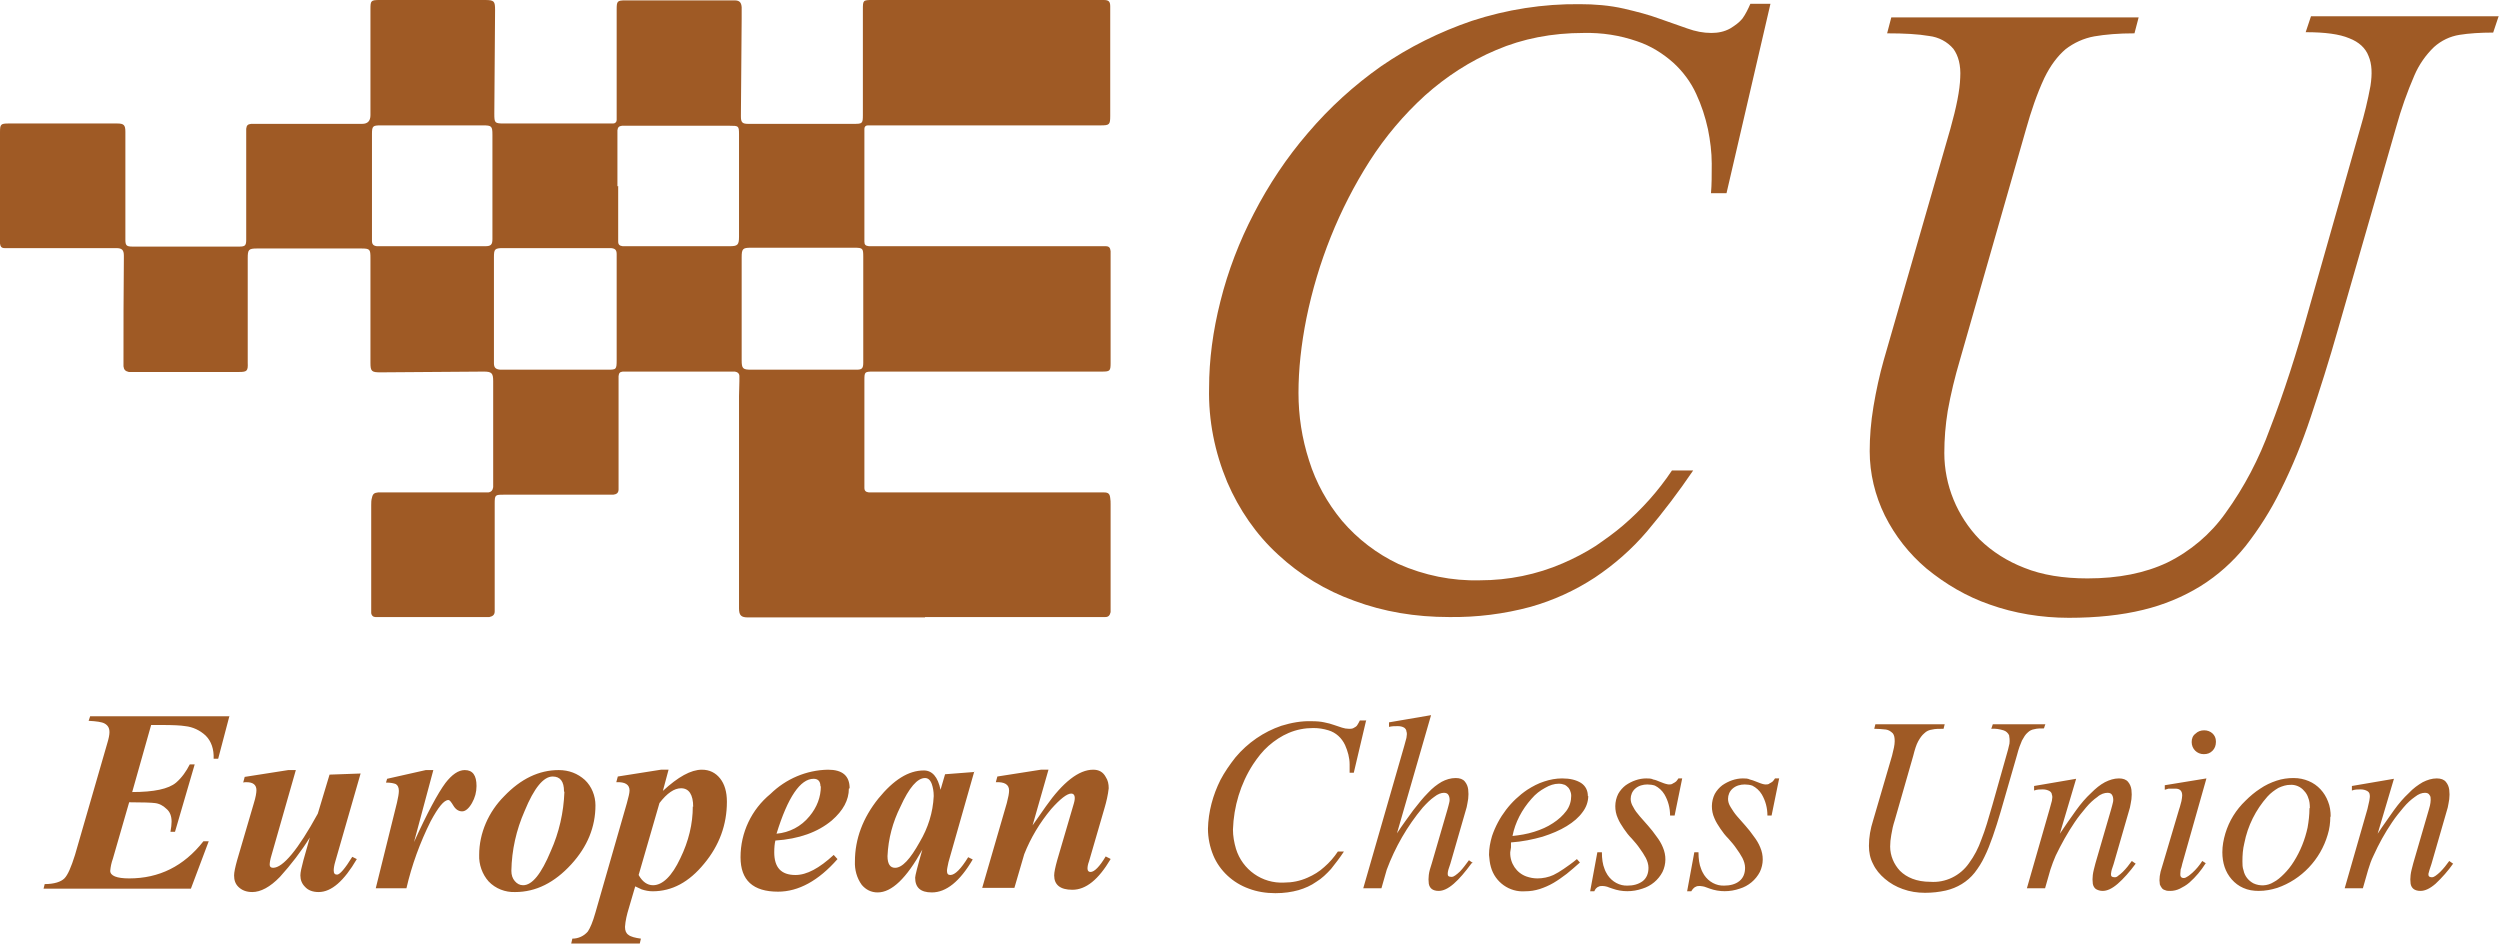 <svg xmlns="http://www.w3.org/2000/svg" width="66" height="25" viewBox="0 0 66 25" fill="none"><path d="M6.06 18.89L5.76 20.03H5.64C5.65 19.78 5.58 19.57 5.43 19.42C5.28 19.28 5.09 19.19 4.89 19.17C4.77 19.15 4.57 19.14 4.28 19.14H3.99L3.49 20.91C4.06 20.91 4.45 20.83 4.65 20.66C4.8 20.53 4.92 20.36 5.01 20.18H5.14L4.62 21.96H4.5C4.52 21.85 4.53 21.76 4.53 21.69C4.53 21.55 4.49 21.43 4.39 21.35C4.31 21.27 4.2 21.21 4.08 21.2C4 21.19 3.78 21.18 3.41 21.18L2.98 22.67C2.94 22.78 2.92 22.88 2.91 22.99C2.91 23.12 3.08 23.19 3.41 23.19C4.2 23.19 4.85 22.87 5.37 22.21H5.51L5.04 23.46H1.15L1.18 23.34C1.43 23.34 1.61 23.28 1.7 23.19C1.79 23.1 1.88 22.89 1.98 22.57L2.83 19.63C2.87 19.5 2.89 19.4 2.89 19.33C2.89 19.22 2.85 19.15 2.76 19.1C2.69 19.06 2.54 19.04 2.34 19.03L2.38 18.91H6.06V18.89ZM9.52 20.42L8.85 22.75C8.82 22.85 8.81 22.93 8.81 22.98C8.81 23.06 8.84 23.09 8.9 23.09C8.97 23.09 9.11 22.93 9.3 22.62L9.42 22.68C9.08 23.26 8.75 23.55 8.41 23.55C8.25 23.55 8.13 23.5 8.05 23.41C7.97 23.33 7.93 23.23 7.93 23.11C7.93 23.03 7.96 22.9 8.01 22.71L8.18 22.11C7.95 22.48 7.68 22.83 7.39 23.15C7.13 23.42 6.88 23.55 6.66 23.55C6.5 23.55 6.38 23.5 6.29 23.41C6.21 23.33 6.18 23.23 6.18 23.11C6.18 23.03 6.21 22.89 6.26 22.71L6.7 21.21C6.75 21.05 6.77 20.93 6.77 20.86C6.77 20.72 6.68 20.65 6.51 20.65C6.48 20.65 6.44 20.65 6.42 20.66L6.46 20.51L7.61 20.33H7.81L7.17 22.57C7.13 22.7 7.12 22.78 7.12 22.83C7.12 22.88 7.15 22.91 7.21 22.91C7.47 22.91 7.87 22.43 8.39 21.48L8.7 20.45L9.54 20.42H9.52ZM12.58 20.75C12.58 20.91 12.54 21.06 12.46 21.2C12.38 21.34 12.29 21.42 12.2 21.42C12.11 21.42 12.03 21.37 11.97 21.27C11.91 21.17 11.87 21.12 11.84 21.12C11.72 21.12 11.57 21.31 11.37 21.68C11.09 22.24 10.87 22.84 10.73 23.45H9.92L10.48 21.19C10.51 21.06 10.53 20.95 10.53 20.88C10.53 20.79 10.5 20.73 10.45 20.7C10.4 20.68 10.32 20.66 10.19 20.66L10.22 20.56L11.24 20.33H11.44L10.93 22.23C11.28 21.46 11.56 20.94 11.76 20.67C11.93 20.45 12.1 20.33 12.27 20.33C12.48 20.33 12.58 20.47 12.58 20.75ZM15.72 21.26C15.72 21.83 15.51 22.35 15.08 22.82C14.64 23.3 14.15 23.55 13.6 23.55C13.34 23.56 13.08 23.46 12.9 23.27C12.73 23.08 12.64 22.82 12.65 22.57C12.65 21.99 12.9 21.43 13.31 21.02C13.75 20.56 14.23 20.33 14.75 20.33C15.02 20.33 15.25 20.42 15.44 20.59C15.62 20.76 15.72 21.01 15.72 21.26ZM14.89 20.89C14.89 20.63 14.79 20.5 14.59 20.5C14.35 20.5 14.1 20.8 13.85 21.41C13.63 21.91 13.51 22.44 13.5 22.99C13.5 23.1 13.53 23.19 13.59 23.26C13.65 23.33 13.72 23.37 13.81 23.37C14.05 23.37 14.29 23.07 14.54 22.47C14.76 21.98 14.88 21.45 14.9 20.91M19.19 21.17C19.19 21.77 18.99 22.32 18.59 22.8C18.19 23.29 17.74 23.53 17.23 23.53C17.13 23.53 17.03 23.51 16.94 23.48L16.77 23.4L16.6 23.98C16.55 24.14 16.51 24.31 16.5 24.47C16.5 24.57 16.53 24.64 16.59 24.68C16.65 24.73 16.77 24.76 16.92 24.78L16.89 24.91H15.08L15.11 24.78C15.27 24.78 15.42 24.71 15.52 24.59C15.58 24.5 15.65 24.34 15.72 24.09L16.55 21.2C16.59 21.05 16.62 20.94 16.62 20.87C16.62 20.71 16.5 20.64 16.27 20.65L16.31 20.5L17.45 20.32H17.65L17.5 20.88C17.9 20.51 18.24 20.32 18.53 20.32C18.73 20.32 18.89 20.4 19.01 20.55C19.13 20.7 19.19 20.91 19.19 21.16V21.17ZM18.3 21.3C18.3 20.98 18.19 20.81 17.98 20.81C17.8 20.81 17.61 20.94 17.41 21.2L16.86 23.1C16.96 23.28 17.09 23.37 17.24 23.37C17.49 23.37 17.74 23.13 17.96 22.66C18.18 22.21 18.29 21.75 18.29 21.29M22.41 20.82C22.41 21.12 22.26 21.4 21.96 21.66C21.59 21.97 21.09 22.15 20.47 22.19C20.45 22.27 20.44 22.38 20.44 22.5C20.44 22.9 20.62 23.1 21 23.1C21.3 23.1 21.63 22.92 22.01 22.57L22.11 22.68C21.61 23.25 21.08 23.54 20.54 23.54C19.88 23.54 19.55 23.24 19.55 22.63C19.55 21.98 19.84 21.37 20.34 20.96C20.75 20.56 21.29 20.33 21.86 20.32C22.24 20.32 22.43 20.48 22.43 20.81M21.66 20.76C21.66 20.63 21.6 20.56 21.48 20.56C21.13 20.56 20.8 21.04 20.5 22.01C20.84 21.98 21.15 21.82 21.37 21.55C21.57 21.31 21.67 21.04 21.67 20.76M25.72 20.37L25.04 22.76C25.02 22.86 25 22.94 25 22.99C25 23.07 25.03 23.1 25.09 23.1C25.21 23.1 25.37 22.94 25.56 22.63L25.68 22.69C25.34 23.27 24.98 23.56 24.6 23.56C24.3 23.56 24.16 23.43 24.16 23.17C24.16 23.12 24.22 22.88 24.35 22.43C23.93 23.19 23.54 23.56 23.17 23.56C23 23.56 22.86 23.49 22.75 23.36C22.62 23.18 22.56 22.96 22.57 22.74C22.57 22.15 22.78 21.59 23.19 21.08C23.59 20.59 23.98 20.34 24.39 20.34C24.61 20.34 24.76 20.51 24.83 20.85L24.95 20.44L25.73 20.38L25.72 20.37ZM24.65 21.01C24.65 20.89 24.63 20.79 24.6 20.7C24.56 20.59 24.5 20.54 24.42 20.54C24.22 20.54 24 20.79 23.77 21.3C23.57 21.7 23.45 22.14 23.43 22.6C23.43 22.81 23.5 22.91 23.63 22.91C23.82 22.91 24.03 22.68 24.28 22.23C24.5 21.86 24.63 21.45 24.65 21.02M29.32 22.68C29 23.22 28.67 23.49 28.31 23.49C27.99 23.49 27.83 23.36 27.83 23.11C27.83 23.03 27.86 22.89 27.91 22.71L28.35 21.21C28.4 21.04 28.37 20.95 28.28 20.95C28.17 20.95 27.99 21.09 27.75 21.36C27.45 21.72 27.21 22.12 27.04 22.55L26.78 23.44H25.93L26.58 21.2C26.62 21.05 26.64 20.94 26.64 20.87C26.64 20.71 26.52 20.64 26.29 20.65L26.33 20.5L27.48 20.32H27.68L27.26 21.79L27.61 21.29C28.06 20.65 28.48 20.32 28.86 20.32C29.01 20.32 29.12 20.38 29.19 20.51C29.25 20.6 29.27 20.7 29.27 20.81C29.25 20.99 29.21 21.16 29.16 21.33L28.75 22.74C28.72 22.82 28.71 22.88 28.71 22.93C28.71 22.99 28.74 23.02 28.79 23.02C28.89 23.02 29.03 22.88 29.19 22.61L29.31 22.67L29.32 22.68Z" fill="#9F5A25"></path><path d="M36.07 19L35.74 20.4H35.63C35.63 20.34 35.63 20.27 35.63 20.18C35.63 20 35.58 19.83 35.51 19.67C35.42 19.48 35.27 19.34 35.07 19.28C34.94 19.24 34.81 19.22 34.67 19.22C34.45 19.22 34.23 19.26 34.02 19.35C33.83 19.43 33.65 19.55 33.49 19.69C33.33 19.83 33.2 20 33.08 20.18C32.75 20.69 32.57 21.29 32.55 21.9C32.55 22.07 32.58 22.24 32.63 22.41C32.8 22.96 33.32 23.33 33.9 23.3C34.11 23.3 34.32 23.26 34.52 23.17C34.68 23.1 34.83 23.01 34.96 22.89C35.1 22.77 35.22 22.63 35.32 22.48H35.48C35.37 22.65 35.25 22.8 35.14 22.94C35.02 23.07 34.9 23.19 34.75 23.28C34.61 23.38 34.45 23.45 34.28 23.5C34.1 23.55 33.9 23.58 33.67 23.58C33.42 23.58 33.18 23.54 32.97 23.46C32.55 23.31 32.2 22.99 32.03 22.58C31.94 22.36 31.89 22.12 31.89 21.88C31.9 21.43 32.02 20.99 32.22 20.59C32.33 20.38 32.47 20.18 32.62 19.99C32.94 19.61 33.36 19.32 33.83 19.16C34.09 19.08 34.36 19.03 34.63 19.04C34.76 19.04 34.87 19.05 34.96 19.07C35.06 19.09 35.14 19.11 35.22 19.14L35.43 19.21C35.49 19.23 35.55 19.24 35.61 19.24C35.67 19.24 35.71 19.24 35.75 19.21C35.79 19.19 35.82 19.17 35.84 19.13C35.86 19.1 35.88 19.06 35.9 19.02H36.06L36.07 19ZM38.85 22.79C38.68 23.02 38.53 23.2 38.38 23.33C38.23 23.46 38.1 23.52 37.98 23.52C37.9 23.52 37.84 23.5 37.8 23.47C37.76 23.44 37.73 23.39 37.72 23.33C37.71 23.25 37.71 23.18 37.72 23.1C37.73 23.01 37.76 22.91 37.8 22.79L38.21 21.38L38.24 21.27C38.25 21.22 38.27 21.17 38.27 21.12C38.27 21.07 38.26 21.02 38.24 20.99C38.22 20.95 38.18 20.93 38.12 20.93C38.05 20.93 37.96 20.96 37.86 21.04C37.76 21.11 37.67 21.2 37.56 21.32C37.15 21.81 36.83 22.37 36.61 22.96L36.47 23.45H35.99L37.07 19.7C37.09 19.62 37.11 19.55 37.13 19.48C37.14 19.41 37.15 19.36 37.13 19.31C37.13 19.27 37.1 19.23 37.07 19.21C37.02 19.18 36.96 19.17 36.9 19.17C36.82 19.17 36.75 19.17 36.67 19.19V19.07L37.78 18.88L36.88 22C37.03 21.77 37.18 21.57 37.31 21.39C37.45 21.21 37.57 21.06 37.7 20.93C37.82 20.8 37.94 20.71 38.06 20.64C38.17 20.58 38.3 20.54 38.43 20.54C38.54 20.54 38.62 20.57 38.67 20.63C38.72 20.69 38.75 20.76 38.76 20.84C38.77 20.92 38.77 21.01 38.76 21.09C38.75 21.17 38.73 21.25 38.72 21.31L38.29 22.8L38.24 22.95C38.24 22.95 38.22 23.02 38.22 23.06C38.22 23.09 38.22 23.11 38.24 23.13C38.25 23.14 38.28 23.15 38.32 23.15C38.36 23.15 38.39 23.13 38.42 23.11C38.46 23.08 38.5 23.05 38.54 23.01C38.58 22.97 38.62 22.92 38.66 22.87L38.78 22.71L38.88 22.78L38.85 22.79ZM41.93 21.01C41.93 21.16 41.88 21.31 41.78 21.44C41.68 21.58 41.54 21.7 41.36 21.81C41.18 21.92 40.97 22.01 40.72 22.09C40.47 22.16 40.19 22.22 39.89 22.24V22.37L39.87 22.5C39.86 22.79 40.04 23.05 40.3 23.14C40.39 23.17 40.48 23.19 40.59 23.19C40.73 23.19 40.88 23.16 41.01 23.1C41.09 23.06 41.18 23.01 41.28 22.94C41.38 22.87 41.5 22.79 41.63 22.68L41.71 22.77C41.59 22.88 41.47 22.98 41.36 23.07C41.24 23.16 41.13 23.24 41.01 23.31C40.89 23.38 40.77 23.43 40.65 23.47C40.52 23.51 40.4 23.53 40.26 23.53C39.85 23.56 39.47 23.29 39.36 22.89C39.33 22.79 39.32 22.68 39.31 22.57C39.31 22.4 39.34 22.24 39.39 22.07C39.56 21.57 39.89 21.14 40.32 20.85C40.46 20.76 40.61 20.68 40.77 20.63C40.92 20.58 41.08 20.55 41.24 20.55C41.45 20.55 41.61 20.59 41.74 20.67C41.86 20.75 41.92 20.87 41.92 21.02M41.48 21.01C41.48 21.01 41.48 20.94 41.46 20.9C41.45 20.86 41.43 20.83 41.41 20.8C41.38 20.77 41.35 20.74 41.31 20.72C41.26 20.7 41.21 20.69 41.15 20.69C41.03 20.69 40.91 20.73 40.79 20.8C40.66 20.87 40.54 20.96 40.43 21.09C40.18 21.37 40 21.71 39.93 22.07C40.12 22.05 40.31 22.02 40.5 21.96C40.69 21.9 40.85 21.83 41 21.73C41.14 21.64 41.26 21.53 41.35 21.41C41.44 21.29 41.48 21.15 41.48 21.01ZM44.41 20.55L44.21 21.53H44.09C44.09 21.33 44.04 21.14 43.94 20.97C43.88 20.87 43.79 20.79 43.69 20.74C43.63 20.72 43.56 20.71 43.49 20.71C43.38 20.71 43.26 20.74 43.17 20.82C43.09 20.89 43.05 20.99 43.05 21.09C43.05 21.16 43.07 21.23 43.12 21.31C43.16 21.39 43.22 21.47 43.29 21.55L43.51 21.8C43.59 21.89 43.66 21.98 43.73 22.08C43.8 22.17 43.86 22.27 43.9 22.37C43.99 22.58 43.99 22.81 43.89 23.02C43.78 23.23 43.59 23.39 43.36 23.46C43.1 23.55 42.82 23.55 42.57 23.46C42.52 23.44 42.47 23.43 42.43 23.41C42.39 23.4 42.35 23.39 42.31 23.39C42.27 23.39 42.23 23.39 42.2 23.41C42.17 23.42 42.15 23.44 42.13 23.46C42.11 23.48 42.1 23.51 42.09 23.53H41.98L42.17 22.5H42.29C42.29 22.67 42.31 22.82 42.36 22.94C42.38 23 42.41 23.05 42.44 23.1C42.56 23.28 42.76 23.39 42.97 23.38C43.11 23.38 43.25 23.35 43.37 23.26C43.47 23.18 43.52 23.06 43.52 22.91C43.52 22.82 43.49 22.73 43.45 22.65C43.4 22.56 43.35 22.48 43.29 22.4C43.23 22.31 43.16 22.23 43.08 22.14C43 22.06 42.93 21.97 42.87 21.88C42.81 21.79 42.75 21.7 42.71 21.6C42.62 21.4 42.62 21.16 42.72 20.96C42.77 20.87 42.84 20.79 42.92 20.73C43.08 20.62 43.27 20.55 43.46 20.55C43.53 20.55 43.59 20.55 43.65 20.58C43.71 20.59 43.75 20.61 43.8 20.63L43.93 20.68C43.93 20.68 44.02 20.71 44.06 20.71C44.1 20.71 44.13 20.71 44.17 20.68C44.2 20.67 44.22 20.65 44.25 20.63C44.27 20.61 44.29 20.58 44.31 20.55H44.43H44.41ZM46.97 20.55L46.77 21.53H46.66C46.66 21.33 46.61 21.14 46.51 20.97C46.45 20.87 46.36 20.79 46.26 20.74C46.2 20.72 46.13 20.71 46.06 20.71C45.95 20.71 45.83 20.74 45.74 20.82C45.66 20.89 45.62 20.99 45.62 21.09C45.62 21.16 45.64 21.23 45.69 21.31C45.74 21.39 45.79 21.47 45.86 21.55L46.08 21.8C46.16 21.89 46.23 21.98 46.3 22.08C46.37 22.17 46.43 22.27 46.47 22.37C46.56 22.58 46.56 22.81 46.46 23.02C46.35 23.23 46.16 23.39 45.93 23.46C45.67 23.55 45.39 23.55 45.14 23.46L45 23.41C45 23.41 44.92 23.39 44.88 23.39C44.84 23.39 44.8 23.39 44.77 23.41C44.74 23.42 44.72 23.44 44.7 23.46C44.68 23.48 44.66 23.51 44.65 23.53H44.54L44.73 22.5H44.84C44.84 22.67 44.86 22.82 44.91 22.94C44.93 23 44.96 23.05 44.99 23.1C45.11 23.28 45.31 23.39 45.52 23.38C45.66 23.38 45.81 23.35 45.92 23.26C46.02 23.18 46.07 23.06 46.07 22.91C46.07 22.82 46.04 22.73 46 22.65C45.95 22.56 45.9 22.48 45.84 22.4C45.78 22.31 45.71 22.23 45.63 22.14C45.55 22.06 45.48 21.97 45.42 21.88C45.36 21.79 45.3 21.7 45.26 21.6C45.17 21.4 45.17 21.16 45.27 20.96C45.32 20.87 45.39 20.79 45.47 20.73C45.63 20.62 45.82 20.55 46.01 20.55C46.08 20.55 46.14 20.55 46.2 20.58C46.25 20.59 46.3 20.61 46.35 20.63L46.48 20.68C46.48 20.68 46.56 20.71 46.61 20.71C46.65 20.71 46.69 20.71 46.72 20.68C46.75 20.67 46.77 20.65 46.8 20.63C46.82 20.61 46.84 20.58 46.86 20.55H46.98H46.97ZM54 19.11L53.96 19.23C53.86 19.23 53.78 19.23 53.71 19.25C53.64 19.26 53.58 19.29 53.53 19.34C53.47 19.39 53.43 19.46 53.38 19.55C53.34 19.64 53.29 19.77 53.25 19.93L52.82 21.42C52.75 21.66 52.68 21.88 52.61 22.08C52.54 22.28 52.47 22.46 52.39 22.62C52.32 22.77 52.23 22.91 52.13 23.04C51.94 23.28 51.67 23.44 51.37 23.51C51.19 23.55 51.01 23.57 50.82 23.57C50.62 23.57 50.42 23.54 50.23 23.47C50.06 23.41 49.9 23.32 49.76 23.2C49.63 23.09 49.52 22.96 49.45 22.81C49.37 22.66 49.34 22.5 49.34 22.33C49.34 22.1 49.38 21.88 49.45 21.66L49.95 19.95C49.99 19.79 50.02 19.67 50.02 19.57C50.02 19.48 50.01 19.41 49.97 19.36C49.92 19.31 49.86 19.27 49.79 19.26C49.69 19.25 49.59 19.24 49.48 19.24L49.51 19.12H51.34L51.31 19.24C51.19 19.24 51.09 19.24 51.01 19.26C50.93 19.27 50.86 19.3 50.8 19.36C50.74 19.41 50.69 19.48 50.64 19.57C50.59 19.66 50.55 19.79 50.51 19.95L50.02 21.66C49.98 21.78 49.95 21.91 49.93 22.04C49.91 22.15 49.9 22.25 49.9 22.35C49.9 22.59 50 22.82 50.16 22.99C50.25 23.08 50.36 23.15 50.49 23.2C50.62 23.25 50.78 23.28 50.96 23.28C51.36 23.31 51.75 23.12 51.98 22.79C52.12 22.6 52.23 22.39 52.31 22.16C52.41 21.91 52.5 21.6 52.6 21.25L52.97 19.94C53 19.84 53.03 19.73 53.05 19.63C53.06 19.54 53.05 19.46 53.04 19.41C53.01 19.35 52.96 19.3 52.89 19.28C52.79 19.25 52.68 19.23 52.57 19.24L52.61 19.12H54V19.11ZM61.52 21.56C61.52 21.72 61.5 21.88 61.45 22.04C61.26 22.69 60.76 23.22 60.12 23.44C59.96 23.49 59.8 23.52 59.63 23.52C59.49 23.52 59.35 23.5 59.22 23.44C58.99 23.34 58.81 23.13 58.73 22.89C58.69 22.77 58.67 22.64 58.67 22.5C58.67 22.33 58.7 22.17 58.75 22C58.85 21.67 59.03 21.38 59.28 21.14C59.4 21.02 59.53 20.91 59.67 20.82C59.8 20.73 59.95 20.66 60.1 20.61C60.25 20.56 60.4 20.54 60.55 20.54C60.7 20.54 60.83 20.57 60.95 20.62C61.19 20.72 61.37 20.92 61.46 21.16C61.51 21.28 61.53 21.42 61.53 21.56H61.52ZM60.98 21.33C60.98 21.23 60.97 21.14 60.94 21.07C60.92 21 60.88 20.93 60.83 20.88C60.74 20.77 60.6 20.71 60.46 20.72C60.36 20.72 60.26 20.75 60.15 20.8C60.05 20.86 59.95 20.93 59.86 21.03C59.55 21.38 59.34 21.8 59.25 22.26C59.21 22.42 59.2 22.58 59.2 22.74C59.2 22.82 59.2 22.9 59.23 22.98C59.26 23.13 59.36 23.25 59.49 23.32C59.66 23.4 59.86 23.39 60.02 23.29C60.12 23.24 60.21 23.16 60.3 23.07C60.39 22.98 60.48 22.87 60.56 22.74C60.73 22.47 60.85 22.17 60.92 21.85C60.95 21.68 60.97 21.51 60.97 21.34M64.77 22.79C64.63 22.99 64.47 23.17 64.3 23.33C64.15 23.46 64.02 23.52 63.9 23.52C63.82 23.52 63.76 23.5 63.72 23.47C63.68 23.44 63.65 23.39 63.64 23.33C63.63 23.25 63.63 23.18 63.64 23.1C63.65 23.01 63.68 22.91 63.71 22.79L64.12 21.38L64.15 21.27C64.16 21.22 64.17 21.17 64.17 21.12C64.17 21.07 64.17 21.02 64.14 20.99C64.12 20.95 64.08 20.93 64.02 20.93C63.94 20.93 63.85 20.96 63.75 21.04C63.65 21.11 63.55 21.2 63.45 21.32C63.35 21.44 63.25 21.56 63.15 21.71C62.96 21.99 62.8 22.28 62.66 22.59C62.6 22.71 62.56 22.83 62.52 22.96L62.38 23.45H61.9L62.5 21.36L62.55 21.14C62.56 21.08 62.57 21.02 62.56 20.98C62.56 20.94 62.53 20.9 62.49 20.88C62.45 20.86 62.4 20.84 62.32 20.84C62.24 20.84 62.17 20.84 62.09 20.87V20.75L63.2 20.56L62.77 22.01C62.92 21.78 63.07 21.58 63.2 21.39C63.33 21.21 63.46 21.06 63.59 20.94C63.71 20.81 63.84 20.72 63.96 20.65C64.08 20.59 64.2 20.55 64.33 20.55C64.44 20.55 64.52 20.58 64.57 20.64C64.62 20.7 64.65 20.77 64.66 20.85C64.67 20.93 64.67 21.02 64.66 21.1C64.65 21.18 64.63 21.26 64.62 21.32L64.19 22.81L64.14 22.96C64.14 22.96 64.12 23.03 64.11 23.07C64.11 23.1 64.11 23.12 64.13 23.14C64.14 23.15 64.17 23.16 64.2 23.16C64.24 23.16 64.27 23.14 64.3 23.12C64.34 23.09 64.38 23.06 64.42 23.02C64.51 22.93 64.59 22.83 64.66 22.73L64.76 22.8L64.77 22.79ZM56.39 22.79C56.22 23.02 56.06 23.2 55.91 23.33C55.76 23.46 55.63 23.52 55.51 23.52C55.44 23.52 55.38 23.5 55.33 23.47C55.29 23.44 55.26 23.39 55.25 23.33C55.24 23.25 55.24 23.18 55.25 23.1C55.26 23.01 55.29 22.91 55.32 22.79L55.73 21.38L55.76 21.27C55.77 21.22 55.79 21.17 55.79 21.12C55.79 21.07 55.78 21.02 55.76 20.99C55.74 20.95 55.7 20.93 55.64 20.93C55.56 20.93 55.46 20.96 55.37 21.04C55.27 21.11 55.17 21.2 55.07 21.32C54.97 21.44 54.87 21.56 54.77 21.71C54.58 21.99 54.42 22.28 54.27 22.59C54.22 22.71 54.17 22.83 54.13 22.96L53.99 23.45H53.51L54.11 21.36L54.17 21.14C54.18 21.08 54.19 21.02 54.17 20.98C54.17 20.94 54.14 20.9 54.1 20.88C54.06 20.86 54.01 20.84 53.93 20.84C53.85 20.84 53.78 20.84 53.7 20.87V20.75L54.81 20.56L54.38 22.01C54.52 21.8 54.66 21.6 54.81 21.39C54.94 21.21 55.07 21.06 55.2 20.94C55.33 20.81 55.44 20.72 55.57 20.65C55.69 20.59 55.81 20.55 55.94 20.55C56.05 20.55 56.13 20.58 56.18 20.64C56.23 20.7 56.26 20.77 56.27 20.85C56.28 20.93 56.28 21.02 56.27 21.1C56.26 21.18 56.24 21.26 56.23 21.32L55.8 22.81L55.75 22.96C55.75 22.96 55.73 23.04 55.73 23.07C55.73 23.1 55.73 23.12 55.75 23.14C55.76 23.15 55.79 23.16 55.83 23.16C55.86 23.16 55.89 23.15 55.92 23.12C55.96 23.09 56 23.06 56.04 23.02C56.13 22.93 56.21 22.83 56.28 22.73L56.38 22.8L56.39 22.79ZM58.5 19.59C58.5 19.68 58.47 19.76 58.41 19.82C58.35 19.88 58.28 19.91 58.18 19.91C58 19.91 57.86 19.77 57.86 19.59C57.86 19.5 57.89 19.42 57.96 19.37C58.02 19.31 58.1 19.28 58.19 19.28C58.36 19.28 58.5 19.4 58.5 19.57V19.6V19.59ZM58.23 22.79C58.11 22.98 57.97 23.15 57.8 23.3C57.72 23.37 57.63 23.42 57.55 23.46C57.47 23.5 57.38 23.52 57.3 23.52C57.24 23.52 57.2 23.52 57.16 23.5C57.12 23.49 57.09 23.47 57.07 23.44C57.05 23.41 57.03 23.38 57.02 23.35C57.02 23.31 57.01 23.27 57.01 23.24C57.01 23.17 57.02 23.09 57.04 23.01L57.1 22.81L57.53 21.36C57.56 21.28 57.57 21.21 57.59 21.15C57.6 21.09 57.61 21.04 57.61 21C57.61 20.88 57.55 20.82 57.43 20.82H57.25L57.15 20.85V20.73L58.25 20.55L57.61 22.81C57.61 22.81 57.59 22.91 57.57 22.95C57.57 22.99 57.56 23.03 57.56 23.07C57.56 23.11 57.56 23.13 57.58 23.15C57.59 23.17 57.62 23.18 57.65 23.18C57.69 23.18 57.72 23.16 57.75 23.14C57.79 23.12 57.83 23.08 57.88 23.04C57.98 22.95 58.07 22.84 58.14 22.73L58.25 22.8L58.23 22.79ZM46.74 0.1L45.58 5.1H45.17C45.19 4.88 45.19 4.62 45.19 4.32C45.19 4.02 45.15 3.71 45.09 3.41C45.02 3.09 44.92 2.78 44.78 2.48C44.64 2.17 44.43 1.89 44.18 1.66C43.9 1.41 43.58 1.21 43.22 1.09C42.76 0.93 42.29 0.86 41.81 0.87C40.97 0.87 40.2 1.02 39.5 1.32C38.81 1.61 38.18 2.02 37.62 2.52C37.06 3.03 36.57 3.61 36.16 4.25C35.35 5.52 34.79 6.93 34.49 8.4C34.35 9.1 34.28 9.76 34.28 10.37C34.28 10.98 34.37 11.57 34.56 12.16C34.74 12.74 35.04 13.28 35.43 13.75C35.84 14.23 36.35 14.62 36.92 14.89C37.6 15.19 38.33 15.34 39.07 15.32C39.82 15.32 40.57 15.17 41.26 14.87C41.56 14.74 41.85 14.59 42.13 14.41C42.39 14.23 42.63 14.06 42.85 13.87C43.34 13.45 43.78 12.96 44.14 12.42H44.7C44.32 12.98 43.91 13.52 43.48 14.03C43.08 14.5 42.61 14.91 42.1 15.25C41.58 15.59 41.01 15.85 40.41 16.02C39.71 16.21 38.98 16.3 38.26 16.29C37.36 16.29 36.53 16.15 35.75 15.86C35 15.59 34.32 15.18 33.74 14.64C33.16 14.11 32.71 13.45 32.4 12.73C32.07 11.94 31.9 11.1 31.92 10.24C31.92 9.5 32.02 8.74 32.22 7.95C32.42 7.15 32.72 6.37 33.1 5.64C33.49 4.88 33.97 4.16 34.53 3.51C35.1 2.84 35.75 2.25 36.46 1.75C37.2 1.24 38.01 0.84 38.86 0.55C39.78 0.25 40.74 0.1 41.7 0.11C42.09 0.11 42.49 0.14 42.88 0.23C43.22 0.31 43.53 0.39 43.8 0.49L44.54 0.75C44.76 0.83 44.97 0.87 45.18 0.87C45.35 0.87 45.52 0.84 45.68 0.75C45.81 0.67 45.92 0.59 46 0.49C46.08 0.38 46.15 0.24 46.21 0.1H46.77H46.74Z" fill="#9F5A25"></path><path fill-rule="evenodd" clip-rule="evenodd" d="M13 4.91V3.56C13 3.33 12.98 3.31 12.75 3.31H10.05C9.84 3.31 9.82 3.33 9.82 3.54V6.36C9.82 6.45 9.86 6.49 9.95 6.5H12.81C12.96 6.5 13 6.46 13 6.31V4.91ZM16.32 4.91V6.38C16.32 6.46 16.36 6.49 16.44 6.5C16.46 6.5 16.49 6.5 16.51 6.5H19.26C19.47 6.5 19.51 6.47 19.51 6.25V3.55C19.51 3.32 19.5 3.32 19.26 3.32H16.53H16.42C16.34 3.33 16.31 3.36 16.3 3.44V4.92L16.32 4.91ZM21.19 9.76H22.61C22.75 9.76 22.79 9.73 22.79 9.58V6.78C22.79 6.56 22.78 6.54 22.56 6.54H19.82C19.61 6.54 19.58 6.57 19.58 6.79V9.51C19.58 9.73 19.61 9.76 19.83 9.76H21.19ZM14.67 9.76H16.03C16.27 9.76 16.28 9.76 16.28 9.5V7.13C16.28 6.99 16.28 6.85 16.28 6.71C16.28 6.6 16.24 6.56 16.13 6.55H13.28C13.06 6.55 13.04 6.58 13.04 6.79V9.59C13.04 9.71 13.09 9.75 13.21 9.76H14.67ZM24.42 16.3H19.75C19.57 16.3 19.51 16.25 19.51 16.06V10.46L19.52 10.06C19.52 10.02 19.52 9.97 19.52 9.93C19.52 9.86 19.47 9.82 19.4 9.81C19.36 9.81 19.32 9.81 19.27 9.81H16.44C16.36 9.82 16.34 9.85 16.33 9.93V12.74C16.33 12.8 16.33 12.86 16.33 12.92C16.33 13.01 16.28 13.05 16.19 13.06C16.14 13.06 16.09 13.06 16.04 13.06H13.31C13.07 13.06 13.06 13.06 13.06 13.3V15.87C13.06 15.96 13.06 16.05 13.06 16.14C13.06 16.23 13.01 16.27 12.92 16.29C12.86 16.29 12.81 16.29 12.75 16.29C11.8 16.29 10.85 16.29 9.91 16.29C9.85 16.29 9.81 16.25 9.8 16.19C9.8 16.15 9.8 16.11 9.8 16.07V13.33C9.8 13.27 9.8 13.2 9.82 13.14C9.84 13.04 9.88 13.01 9.98 13C10.05 13 10.12 13 10.19 13H12.74C12.79 13 12.84 13 12.89 13C12.97 12.99 13.01 12.94 13.02 12.86C13.02 12.82 13.02 12.79 13.02 12.75V10.06C13.02 9.85 12.98 9.81 12.77 9.81L10.04 9.83C9.81 9.83 9.78 9.8 9.78 9.58V6.82C9.78 6.58 9.77 6.56 9.53 6.56H6.79C6.56 6.56 6.54 6.59 6.54 6.82V9.58C6.55 9.79 6.52 9.82 6.32 9.82H3.4C3.31 9.8 3.27 9.76 3.26 9.67C3.26 9.63 3.26 9.59 3.26 9.55C3.26 8.64 3.26 7.74 3.27 6.83V6.75C3.27 6.6 3.22 6.55 3.07 6.55H0.12C0.04 6.55 0.01 6.51 0 6.43V3.49C0 3.28 0.02 3.26 0.23 3.26H3.06H3.09C3.27 3.26 3.31 3.3 3.31 3.48V6.29V6.33C3.31 6.48 3.34 6.51 3.5 6.51H6.32C6.47 6.51 6.5 6.48 6.5 6.33V3.4C6.51 3.31 6.54 3.28 6.63 3.27C6.68 3.27 6.73 3.27 6.78 3.27H9.56C9.707 3.27 9.78 3.193 9.78 3.04V0.24C9.78 0.02 9.79 0 10.02 0H12.8C13.05 0 13.07 0.03 13.07 0.27L13.05 3C13.05 3.25 13.06 3.26 13.31 3.26H16.11C16.11 3.26 16.17 3.26 16.19 3.26C16.24 3.26 16.28 3.22 16.28 3.17C16.28 3.11 16.28 3.06 16.28 3.01C16.28 2.09 16.28 1.18 16.28 0.26C16.28 0.03 16.29 0.01 16.52 0.01H19.39C19.52 0.01 19.57 0.06 19.58 0.19C19.58 0.29 19.58 0.39 19.58 0.49L19.56 3.03V3.08C19.56 3.23 19.6 3.27 19.75 3.27H22.54C22.77 3.27 22.78 3.26 22.78 3.03V0.26C22.78 0.01 22.78 0 23.03 0H29.14C29.27 0 29.31 0.04 29.31 0.17V3.06C29.31 3.29 29.29 3.31 29.06 3.31H23.05H22.91C22.85 3.31 22.82 3.35 22.82 3.4V3.49V6.38C22.82 6.46 22.85 6.49 22.94 6.5H29.19C29.28 6.5 29.31 6.54 29.32 6.63C29.32 6.66 29.32 6.69 29.32 6.72V9.59C29.32 9.79 29.3 9.81 29.1 9.81H23.05C22.83 9.81 22.82 9.82 22.82 10.03V12.88C22.82 12.96 22.86 12.99 22.94 13C22.98 13 23.03 13 23.07 13H28.85C28.95 13 29.05 13 29.15 13C29.26 13 29.3 13.04 29.31 13.15C29.32 13.2 29.32 13.26 29.32 13.31V16.16C29.3 16.25 29.26 16.29 29.18 16.29H29.08H24.42" fill="#9F5A25"></path><path d="M65.96 0.44L65.82 0.86C65.48 0.86 65.18 0.88 64.93 0.92C64.68 0.96 64.45 1.07 64.26 1.24C64.04 1.45 63.86 1.71 63.74 1.99C63.55 2.43 63.39 2.88 63.26 3.35L61.73 8.67C61.49 9.52 61.24 10.3 61 11.02C60.78 11.68 60.52 12.32 60.21 12.94C59.95 13.47 59.64 13.96 59.28 14.42C58.95 14.83 58.55 15.19 58.1 15.47C57.63 15.76 57.12 15.97 56.58 16.1C56.01 16.24 55.35 16.31 54.62 16.31C53.89 16.31 53.17 16.19 52.53 15.96C51.92 15.75 51.36 15.42 50.86 15.01C50.4 14.62 50.03 14.15 49.76 13.61C49.5 13.08 49.36 12.5 49.36 11.91C49.36 11.54 49.39 11.15 49.46 10.73C49.53 10.31 49.62 9.9 49.73 9.51L51.49 3.4C51.65 2.83 51.74 2.38 51.75 2.05C51.77 1.72 51.7 1.47 51.57 1.29C51.41 1.1 51.18 0.98 50.93 0.95C50.64 0.9 50.27 0.88 49.82 0.88L49.93 0.46H56.46L56.35 0.88C55.93 0.88 55.58 0.91 55.29 0.96C55.01 1.01 54.75 1.13 54.53 1.3C54.32 1.48 54.13 1.73 53.97 2.06C53.77 2.49 53.62 2.94 53.49 3.4L51.74 9.51C51.61 9.95 51.5 10.4 51.42 10.85C51.36 11.22 51.33 11.59 51.33 11.96C51.33 12.81 51.67 13.63 52.26 14.24C52.6 14.57 53 14.82 53.44 14.99C53.91 15.18 54.47 15.27 55.11 15.27C55.93 15.27 56.63 15.13 57.22 14.85C57.83 14.55 58.36 14.1 58.75 13.55C59.25 12.86 59.64 12.11 59.93 11.31C60.28 10.41 60.63 9.33 60.98 8.07L62.31 3.39C62.42 3.02 62.51 2.65 62.58 2.27C62.63 1.95 62.62 1.69 62.53 1.48C62.45 1.27 62.28 1.11 62.02 1.01C61.76 0.9 61.38 0.85 60.87 0.85L61.01 0.43H65.97L65.96 0.44Z" fill="#9F5A25"></path></svg>